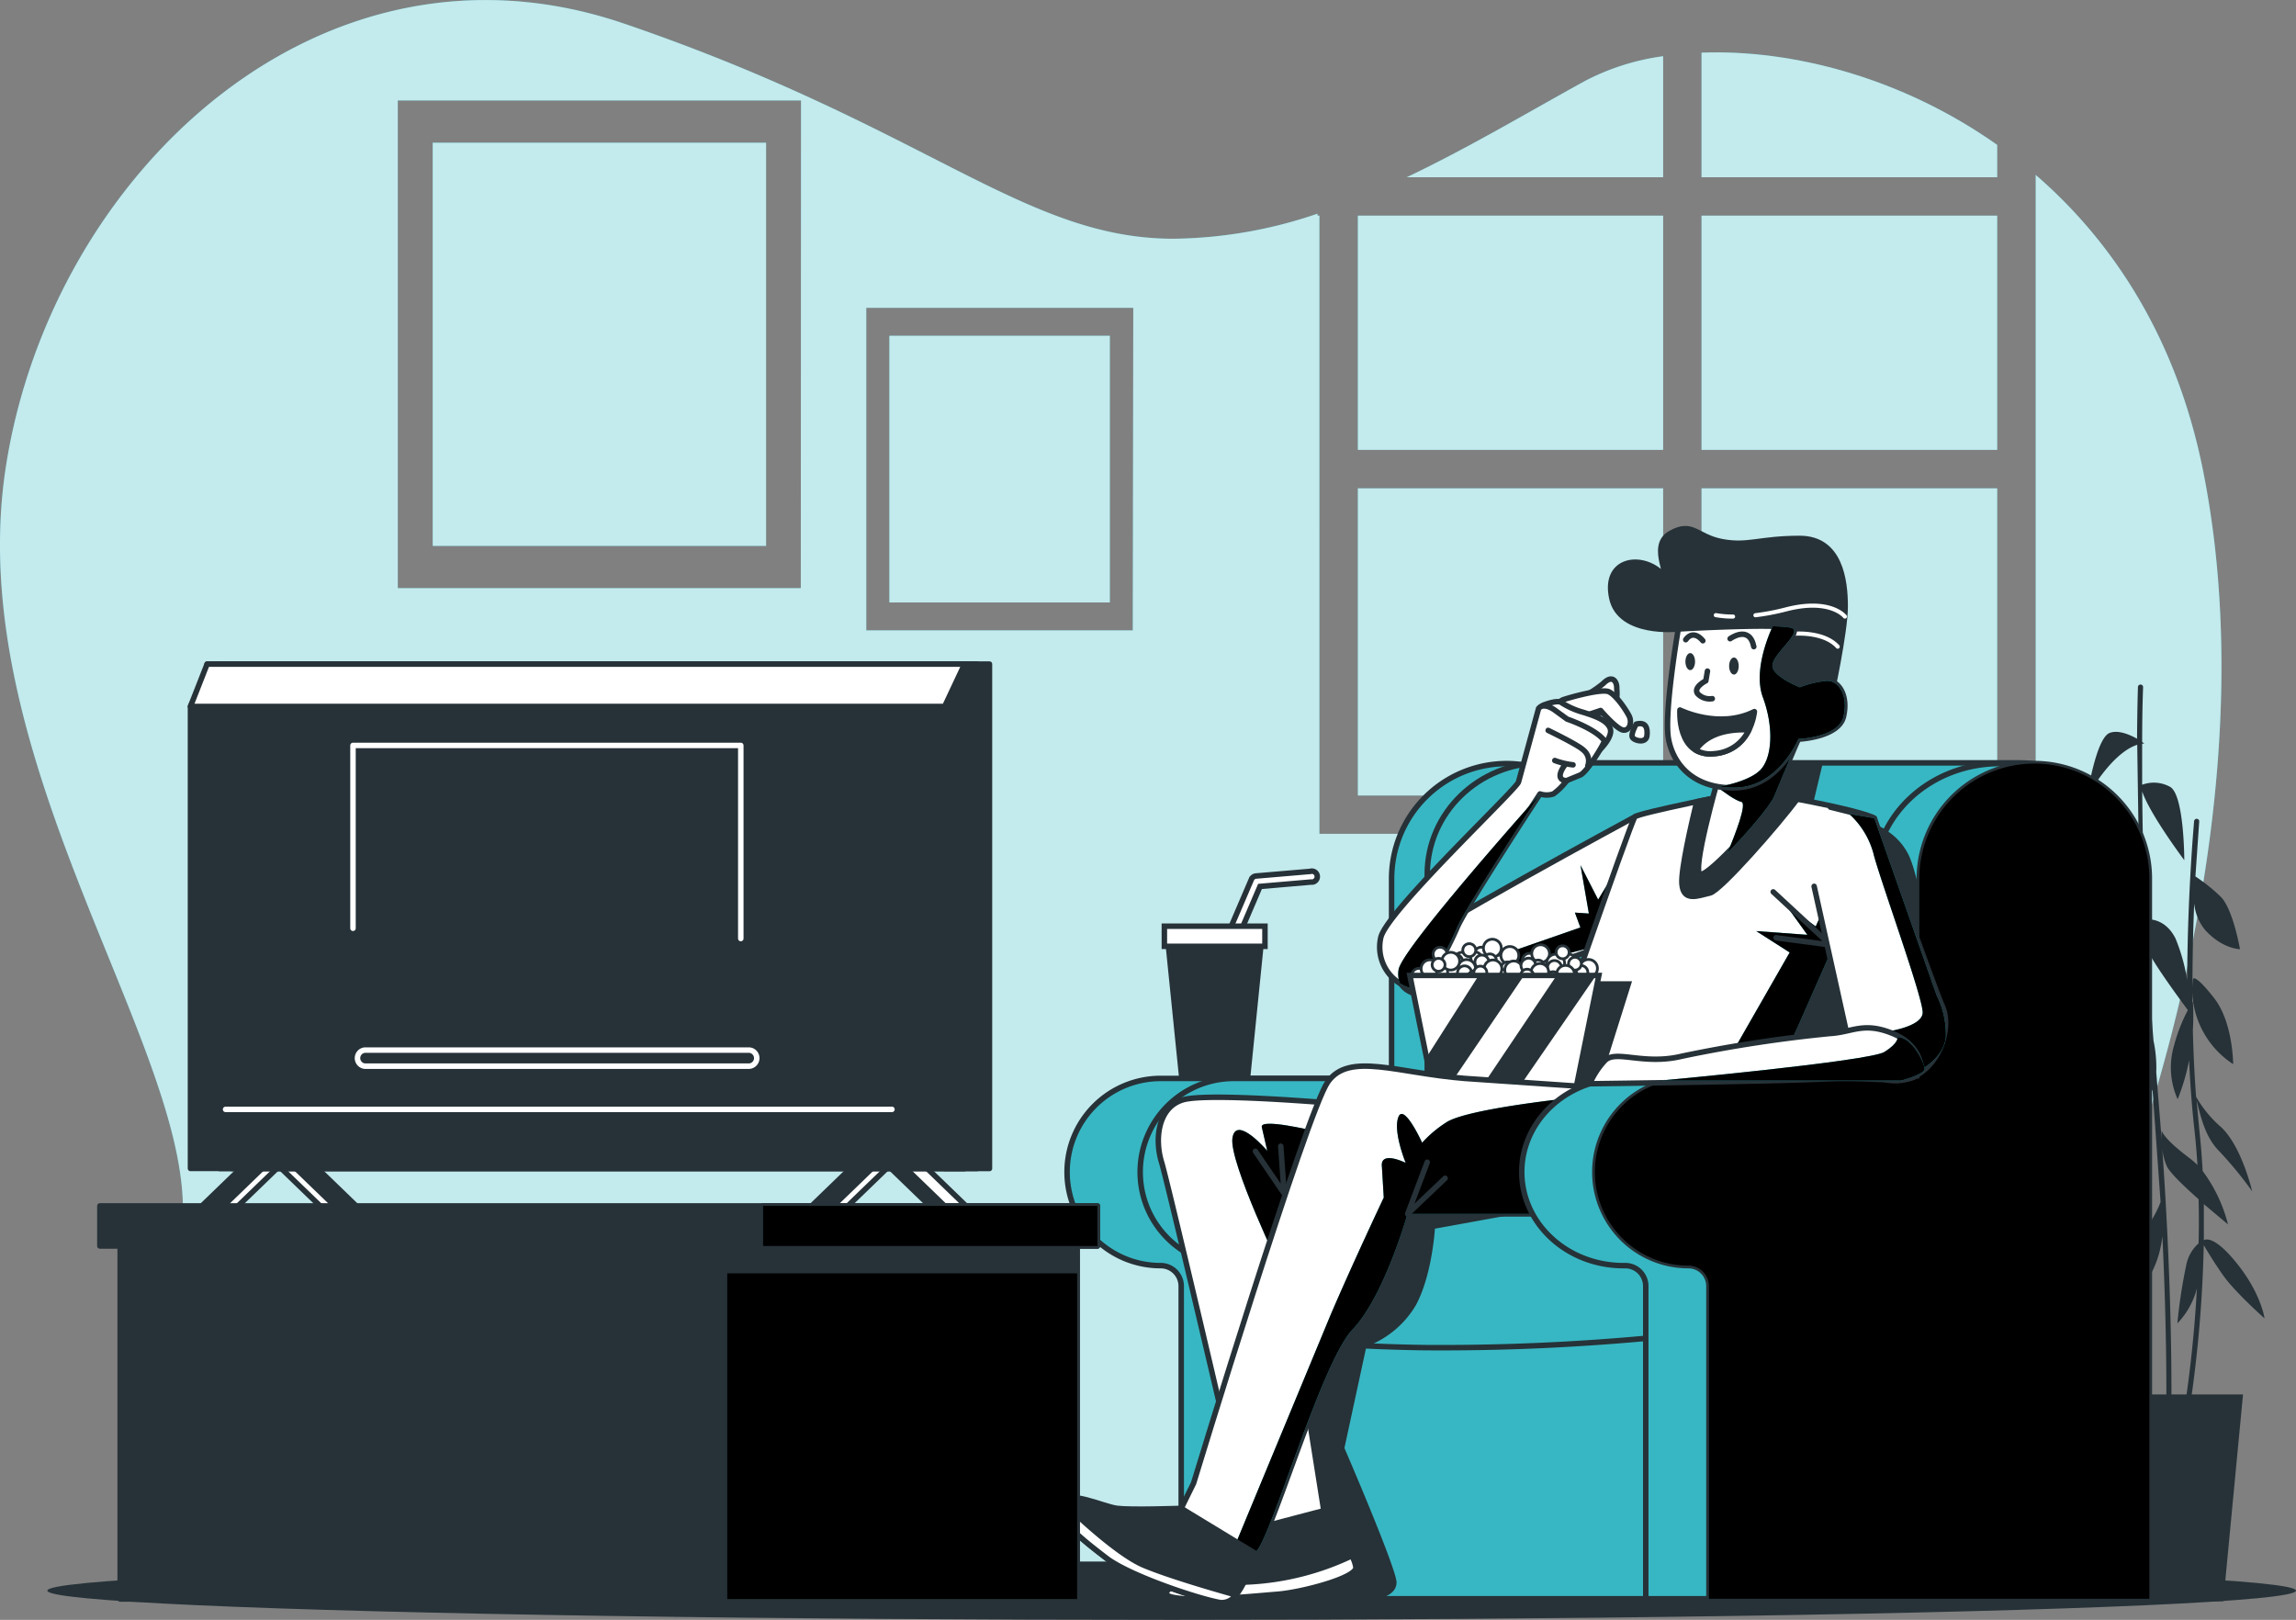 <svg xmlns="http://www.w3.org/2000/svg" xmlns:v="https://vecta.io/nano" viewBox="0 0 418.63 295.36"><rect x="0" y="0" width="418.63" height="295.36" fill="#808080" stroke="none"/><style><![CDATA[.A{isolation:isolate}.J,.I{mix-blend-mode:multiply}.U{stroke-linejoin:round}.V{fill:#fff}.W{fill:#263238}.X{stroke:#263238}.Y{fill:#37b7c3}.Z{stroke-miterlimit:10}.a{opacity:.3}.b{fill:none}.c{stroke-linecap:round}]]></style><g class="A"><g><g class="Y"><path d="M247.58 89.04h55.66v56.01h-55.66z"></path><use href="#B"></use><use href="#C"></use><use href="#D"></use><use href="#E"></use><use href="#F"></use><use href="#G"></use><use href="#H"></use><use href="#I"></use></g><g opacity=".7" class="V"><path d="M247.58 89.04h55.66v56.01h-55.66z"></path><use href="#B"></use><use href="#C"></use><use href="#D"></use><use href="#E"></use><use href="#F"></use><use href="#G"></use><use href="#H"></use><use href="#I"></use></g></g><ellipse cx="213.63" cy="290.03" rx="205" ry="5.33" class="W"></ellipse><g class="W"><path d="M407.49 229.92c-3.39-4.07-5-4.11-5.66-3.8q0-3.22 0-6.56l4.4 3.69a27.58 27.58 0 0 0-4.62-9.73 137.45 137.45 0 0 0-.6-7.42l-.51-5.49c.81 3.21 1.6 6.76 4.14 9.3a70.4 70.4 0 0 1 6 7.31s-1.91-8.26-5.72-11.75a21.24 21.24 0 0 1-4.51-5.49c-.3-4.06-.49-8.16-.59-12.18a39.1 39.1 0 0 0 0-5.2l-.11.14v-1.86a16.43 16.43 0 0 0 7.46 13.15c0 0 0-7.62-3.49-12.07s-3.81-3.49-3.81-3.49c-.07.59-.11 1.17-.12 1.72a372.27 372.27 0 0 1 .32-15.44 8.93 8.93 0 0 0 2 4.83c3.18 3.49 6.35 3.49 6.35 3.49s-1.27-7.3-3.49-9.53a31.13 31.13 0 0 0-4.64-3.73l.69-10a.46.46 0 0 0-.42-.51.48.48 0 0 0-.51.42c0 .2-1.2 13-1.26 29a33.9 33.9 0 0 0-2.12-7.58c-1.9-3.82-5.08-3.5-5.08-3.5a3.12 3.12 0 0 0-.4-.05c-.38-8.76-.55-16.7-.6-23.27 1.4 4.16 7.67 12.52 7.67 12.52s0-11.75-2.54-13.34a6.1 6.1 0 0 0-5.14-.41v-7.48l.39-.05-.39-.26c0-6.19.17-9.87.17-10a.46.46 0 0 0-.45-.48.47.47 0 0 0-.49.45c0 .1-.12 3.57-.16 9.43-1.34-.75-3.44-1.66-5-1.06-2.54 1-4.13 11.75-4.13 11.75s4.28-8 9.16-9.59l.38 25.42c-1.13-.15-5.1-.48-7 2-2.23 2.85-5.4 12.7-5.4 12.7l12.4-14.27q.1 3 .24 6.16c-.27.3-.16.88.07 1.56.32 6.65.75 13.75 1.36 21a47 47 0 0 0-4.86 6.46c-3.5 5.4-3.81 13.66-3.81 13.66s7.86-8.18 9.41-11.81l1.47 20.5a20.26 20.26 0 0 1-3.58 5.92c-3.18 3.81-3.18 12.39-3.18 12.39s6-2.8 7.09-12.07c.94 19.73.7 32.27.69 32.45a.47.47 0 0 0 .46.48h0a.46.46 0 0 0 .47-.46c0-.22.39-19.79-1.65-48.56a10.4 10.4 0 0 0 .87 3.38c.62 1.23 3.23 3.71 5.76 5.95.07 2.73.07 5.42 0 8.05a7.13 7.13 0 0 0-2.28 4.11A94.13 94.13 0 0 0 397 241.3a14.43 14.43 0 0 0 3.56-6.37 225.32 225.32 0 0 1-2.78 25.14.48.48 0 0 0 .38.55h.09a.47.47 0 0 0 .46-.39 232.9 232.9 0 0 0 3.1-33.2c.59 1 1.86 3.13 3.46 5.41 2.22 3.18 7.62 7.94 7.62 7.94s-.63-4.74-5.4-10.46zm-8.26-18.74c-5.08-3.81-5.08-5.08-5.08-5.08a18.27 18.27 0 0 0 0 1.87l-1-12.46a23.22 23.22 0 0 0-.5-5.74c-.47-5.72-.83-11.29-1.12-16.63 1 2.34 5.33 8.27 7.35 11v.11a30.13 30.13 0 0 0-2.47 6.33 14.17 14.17 0 0 0 .64 9.85 38.73 38.73 0 0 0 2.09-7.11c.2 4.32.51 8.68 1 12.92q.33 3.09.52 6.19a13.06 13.06 0 0 0-1.43-1.25z"></path><path d="M405.38 291.96h-16.74l-3.59-37.7h23.92l-3.59 37.7z"></path></g><g><g class="X Y Z"><path d="M253.73 160.23v36.41h-42.1a17.06 17.06 0 0 0-17.07 17.06h0c0 9.428 7.642 17.07 17.07 17.07h0a3.74 3.74 0 0 1 3.74 3.74v57h80.26V160.23c.001-11.52-9.28-20.89-20.8-21h0a21 21 0 0 0-21.1 21z"></path><path d="M267.06 160.23v36.41h-42.1a17.06 17.06 0 0 0-17.07 17.06h0c0 9.428 7.642 17.07 17.07 17.07h0a3.74 3.74 0 0 1 3.74 3.74v57h80.29V160.23c.001-11.52-9.28-20.89-20.8-21h0a21 21 0 0 0-21.13 21z"></path></g><path d="M278.13 221.03l-16.5 3s-.5 8.5-3.5 14a17.66 17.66 0 0 1-9 7.5l-4 18.5s9.5 22 9.5 24.5-3.5 3-3.5 3h-20v-76.5h49.5z" class="W"></path><path d="M260.23 207.11V159.4c0-11.21 9.41-20.3 21-20.3h87c11.6 0 21 9.09 21 20.3v55.77H278.9z" class="X Y Z"></path><path d="M332.36 139.09l-1.84 7.7 11.11 3.39s4.59 1.65 6.47 5.85 3.08 13.24 3.08 13.24l.31 8.62v17.14h-36l4.92-47.6 4.62-8z" class="W"></path><g class="X"><path d="M302.82 243.77a409.1 409.1 0 0 1-43.19 1.95c-21.78-.32-34.78-2.6-34.78-2.6" class="Z b"></path><path d="M298.1 148.93s-39.74 21.46-41.69 24.1-3.17 8 3.66 8.53 32.67-9.26 32.67-9.26z" class="U V"></path></g><use href="#J" class="Y"></use><use href="#J" class="I a"></use><g class="U V X"><path d="M286.98 127.78a19.76 19.76 0 0 0 5.36-3.17c1.71-1.71 2.44-.24 2.44.73s.49 3.42-1.95 4.39-5.85.49-5.85-1.95z"></path><path d="M281.45 130.11a21.44 21.44 0 0 1 3.48-2.5c1-.36 7.06-2.1 8.41-1.48s3.14 3.33 3.69 4.41.18 2.65-1 2.59-4.19-3.58-4.19-3.58l-5 1.66s-2.07.92-3.08.33-2.04-.25-2.31-1.43z"></path><path d="M281.74 128.45s2.28-.86 2.94-.35a14.46 14.46 0 0 0 4 1.78c2.09.67 4.42 1.44 4.92 3s-2 3.93-2 3.93a73 73 0 0 0-6.86-4.18c-2.11-1.06-5.53-3.45-3-4.18z"></path><path d="M285.73 131.12l-2.2-1.6s-2-1.56-3-.34l-3.66 13.41c-.49 1.46-23.87 23.44-25.09 28.28a7.76 7.76 0 0 0 5.36 9.27c2.93.73 6.83-7.07 8.53-11s15.12-24.38 15.12-24.38a3.87 3.87 0 0 0 2.44 0 11.18 11.18 0 0 0 2.44-2.44l2.44-1c1.21-.48 4.14-5.36 4.38-6.09a.65.65 0 0 0 0-.22c-1.68-2.19-6.76-3.89-6.76-3.89z"></path></g><use href="#K" class="J Y"></use><use href="#K" class="I a"></use><g class="X"><path d="M283.49 138.67a14.31 14.31 0 0 0 3.32.79m-1.58.16s-2 2.61.44 2.73m-3.39-9.17s5.48 2.64 6.43 3.59a2.54 2.54 0 0 1 .8 2.85" class="U b c"></path><path d="M298.34 132.03s-1.2 2-.6 2.56 2.4.9 2.55-.45-.15-2.57-1.95-2.11z" class="U V"></path><g class="Z"><path d="M241.37 275.41s5.86 8.45 5.86 10.41-10.08 4.55-14.31 4.87-14.3 1.3-18.53.65 0-2.27 4.23-5.2 8.13-3.9 9.1-7.15z" class="W"></path><path d="M232.92 290.69c4.23-.32 14.31-2.92 14.31-4.87a6.32 6.32 0 0 0-.76-2.14 49.4 49.4 0 0 1-18.42 4.74c-6.77.35-11.08.41-13.61.4-2 1.29-2.74 2.11-.05 2.52 4.24.69 14.31-.31 18.53-.65zm10.41-89.5s-23.09-2-27.64-.65-5.2 7.15-3.9 11.38 15.93 67.11 15.93 67.11l13.65-3.58-7.47-47.24z" class="V"></path></g></g><use href="#L" class="Y"></use><use href="#L" class="I a"></use><g class="U X"><path d="M228.9 209.92l5.24 7.7-.62-8.63" class="b c"></path><path d="M317.36 144.54s-18.53 3.66-19.26 4.39-17.55 49.5-17.55 49.5h43.15s19.75-48 18-49.25-20.68-5.15-24.34-4.64z" class="V"></path></g><use href="#M" class="Y"></use><use href="#M" class="I a"></use><g class="U X"><path d="M323.31 162.62l10.46 9.68-9.94-1.31" class="b c"></path><path d="M317.36 144.54l-8 1.64c-.92 3.81-2.89 12.32-2.7 14.94.24 3.42 2.92 2.2 5.12 1.71 1.92-.43 12.51-12.53 15.88-17.11-4.54-.82-8.77-1.38-10.3-1.18z" class="W"></path></g><path d="M289.2 178.92h8.37l-6.46 20.53h-8.63l6.72-20.53z" class="W"></path><path d="M313.22 142.1s-4.88 17.07-3.17 17.32 12.43-11.71 13.41-14.15 4.4-10.49 4.4-10.49-6.84 6.84-14.64 7.32z" class="U V X"></path><use href="#N" class="J Y"></use><use href="#N" class="I a"></use><g class="U"><path d="M306 114.69s-10.63 1.18-12.11-5.61 4.74-8.05 8.57-5c2.93 2.32-2.07-4.43 2.06-6.79s4.73.59 9.46 1.48 6.79-.59 14.17-.59 8.28 7.68 8.28 12.4-2.66 16.84-2.66 16.84-4.43 1.18-7.68 0-7.09-5-5.91-7.38-1.77-3.55-4.73-3.55-9.45-1.8-9.45-1.8z" class="W X"></path><path d="M320.07 112.18a42.43 42.43 0 0 0 5.59-1.07c8.11-2.09 10.72 1.31 10.72 1.31m-23.53-.26a17 17 0 0 0 3.14.26m10.98 3.14s5.49-.53 8.1 2.35" stroke="#fff" stroke-width=".75" class="b c"></path></g><g class="V X"><g stroke-width=".5"><use href="#O" class="Z"></use><circle cx="260.73" cy="176.63" r="1.62"></circle><circle cx="260.28" cy="178.98" r="1.18"></circle><g class="Z"><path d="M288.91 177.8a1.29 1.29 0 0 1-2.199.926 1.29 1.29 0 0 1 .909-2.206 1.29 1.29 0 0 1 1.29 1.28z"></path><path d="M291.26 176.57a1.63 1.63 0 0 1-2.783 1.163 1.63 1.63 0 0 1 1.163-2.783 1.62 1.62 0 0 1 1.62 1.62z"></path><use href="#P"></use><use href="#O" x="14.57" y="-2.41"></use><path d="M276.92 174.22a1.63 1.63 0 0 1-2.783 1.153 1.63 1.63 0 0 1 1.153-2.783 1.62 1.62 0 0 1 1.63 1.63z"></path></g><circle cx="274.85" cy="176.57" r="1.18"></circle><circle cx="270.09" cy="173.99" r="1.29"></circle><g class="Z"><path d="M273.73 172.76a1.63 1.63 0 0 1-2.477 1.517 1.63 1.63 0 0 1 .852-3.02 1.63 1.63 0 0 1 1.625 1.502z"></path><use href="#P" x="-17.54" y="-3.81"></use><use href="#Q"></use></g><circle cx="280.9" cy="173.88" r="1.62"></circle><circle cx="280.45" cy="176.23" r="1.18"></circle><g class="Z"><path d="M284.76 174.78a1.29 1.29 0 0 1 2.407.93 1.29 1.29 0 0 1-2.383.059 1.29 1.29 0 0 1-.024-.989z"></path><path d="M282.12 175.03a1.63 1.63 0 0 1 3.039 1.18 1.63 1.63 0 0 1-3.011.068 1.63 1.63 0 0 1-.028-1.248z"></path><path d="M283.82 173.21a1.16 1.16 0 0 1 1.52-.67 1.18 1.18 0 1 1-1.52.67zm3.2 3.65a1.29 1.29 0 1 1 .73 1.67 1.29 1.29 0 0 1-.73-1.67z"></path><path d="M284.38 177.15a1.63 1.63 0 0 1 3.012-.058 1.63 1.63 0 0 1-2.092 2.168 1.63 1.63 0 0 1-.92-2.11z"></path><path d="M286.07 175.29a1.17 1.17 0 1 1 .018.9 1.17 1.17 0 0 1-.018-.9zm-18.33-.89a1.28 1.28 0 0 1 1.67-.73 1.29 1.29 0 0 1-.94 2.4 1.29 1.29 0 0 1-.73-1.67z"></path><path d="M265.1 174.69a1.63 1.63 0 0 1 3.013-.078 1.63 1.63 0 0 1-2.083 2.178 1.62 1.62 0 0 1-.93-2.1z"></path><path d="M266.79 172.82a1.18 1.18 0 1 1 2.2.86 1.18 1.18 0 1 1-2.2-.86z"></path><use href="#Q" x="-4.93" y="2.97"></use><path d="M277.63 176.85a1.63 1.63 0 0 1-2.783 1.163 1.63 1.63 0 0 1 1.163-2.783 1.63 1.63 0 0 1 1.62 1.62z"></path></g><circle cx="275.52" cy="179.2" r="1.18"></circle><g class="Z"><use href="#R"></use><path d="M265.91 180.45a1.63 1.63 0 0 1-2.484-1.491 1.63 1.63 0 0 1 3.07-.652 1.63 1.63 0 0 1-.587 2.143z"></path><path d="M263.4 180.74a1.18 1.18 0 0 1-1.673-1.4 1.18 1.18 0 0 1 2.173-.19 1.17 1.17 0 0 1-.5 1.59z"></path><use href="#S"></use><path d="M268.16 178.03c-.795.414-1.776.105-2.19-.69s-.105-1.776.69-2.19 1.776-.105 2.19.69.105 1.776-.69 2.19z"></path><path d="M265.63 178.27a1.17 1.17 0 0 1-1.077-2.077 1.17 1.17 0 0 1 1.66 1.387 1.17 1.17 0 0 1-.583.69z"></path><use href="#R" x="20.3" y="-1.35"></use><path d="M286.21 179.1a1.63 1.63 0 0 1-2.313-1.933 1.63 1.63 0 0 1 3.003-.257 1.64 1.64 0 0 1-.69 2.19z"></path><path d="M283.71 179.39a1.17 1.17 0 0 1-1.09-2.071 1.17 1.17 0 0 1 1.58.481 1.18 1.18 0 0 1-.49 1.59z"></path><use href="#S" x="5.57" y="3.21"></use></g><circle cx="321.35" cy="278.71" r="1.62" transform="matrix(.911 -.412 .412 .911 -134.68 58.26)"></circle><g class="Z"><path d="M271.23 181.48a1.18 1.18 0 1 1 .684-1.002 1.18 1.18 0 0 1-.684 1.002zm-3.6-2.93a1.29 1.29 0 1 1-1.19-2.29 1.29 1.29 0 1 1 1.19 2.29z"></path><path d="M269.81 180.03a1.62 1.62 0 0 1-1.495-2.875 1.62 1.62 0 0 1 2.185.685 1.61 1.61 0 0 1-.69 2.19z"></path><use href="#T"></use><use href="#R" x="7.06" y="-2.35"></use><path d="M272.96 178.1a1.62 1.62 0 0 1-1.494-2.875 1.62 1.62 0 0 1 2.184.675 1.63 1.63 0 0 1-.69 2.2z"></path><use href="#T" x="3.15" y="-1.97"></use><use href="#S" x="-2.82" y="-1.31"></use></g><circle cx="312.96" cy="274.2" r="1.62" transform="matrix(.911 -.412 .412 .911 -133.56 54.4)"></circle><g class="Z"><path d="M262.84 176.96c-.574.301-1.284.079-1.585-.495s-.079-1.284.495-1.585 1.284-.079 1.585.495.079 1.284-.495 1.585zm16.46.18a1.29 1.29 0 1 1-1.19-2.28 1.27 1.27 0 0 1 1.73.54 1.29 1.29 0 0 1-.54 1.74z"></path><path d="M281.48 178.66a1.63 1.63 0 0 1-2.19-.69 1.63 1.63 0 0 1 2.88-1.51 1.64 1.64 0 0 1-.69 2.2z"></path><use href="#T" x="11.67" y="-1.41"></use></g></g><path d="M286.36 203.38h-24.13l-5.17-25.52h34.46l-5.16 25.52z" class="Z"></path></g><path d="M273.44 203.38l17.57-25.52h-7.19l-17.15 25.52h6.77zm-11.59-1.9l16.03-23.62h-8.27l-9.52 14.93 1.76 8.69z" class="W"></path><path d="M305.09 199.24l-38-2.6c-12.32-.97-21.13-4.88-25 .65s-24.46 73.14-24.46 73.14l-2.26 4.6s11.05 8.13 13.33 8.13 12-34.46 17.88-40.64 10.05-21.18 10.05-21.18h45.19z" class="V X Z"></path><use href="#U" class="Y"></use><use href="#U" class="I a"></use><g class="X"><path d="M260.23 211.91l-3.57 9.43 6.83-6.5" class="U b c"></path><g class="Z"><path d="M215.37 275.03s-9.1.33-11.7 0-9.11-3.57-10.41-1 4.23 6.82 8.45 10.07 16.91 7.48 20.81 8.13 6.18-9.1 6.18-9.1z" class="W"></path><path d="M225.35 290.82c-4.23-1.19-12.37-3.56-16.81-5.43s-11.64-8.49-15-11.77a1.84 1.84 0 0 0-.28.39c-1.3 2.6 4.23 6.82 8.45 10.07s16.91 7.48 20.81 8.13a3.12 3.12 0 0 0 2.83-1.39z" class="V"></path></g><path d="M341.76 160.23v36.41h-45.75c-10.25 0-18.55 7.64-18.55 17.06h0c0 9.43 8.3 17.07 18.55 17.07h.32a3.73 3.73 0 0 1 3.74 3.74v57h87.27V160.23c0-11.52-10.1-20.88-22.61-21h0c-12.66-.06-22.97 9.36-22.97 21z" class="U Y"></path></g><path d="M351.46 195.03v-17.14l-.31-8.62s-1.2-9-3.08-13.24a11.11 11.11 0 0 0-4.18-4.65 19.52 19.52 0 0 0-2.13 8.85v34.8z" class="W"></path><use href="#V" class="U X Y"></use><use href="#V" class="a"></use><path d="M330.77 161.61l6.59 29.74s2.88 6.37 9.22 5.64 9.55-9 7.6-13.44-12.44-34.37-12.44-34.37l-8-2" class="U V X c"></path><use href="#W" class="J Y"></use><use href="#W" class="I a"></use><path d="M350.28 195.03s.2-4.38-5.16-6.58-7.33-.24-11.48 0a249.78 249.78 0 0 0-27 4.14c-7.08 1.71-12.15-1.32-14.1.87a14.86 14.86 0 0 0-2.68 4.15c0 0 31.65-.38 42.62-.87s16.58 1.44 17.8-1.71z" class="U V X"></path><use href="#X" class="J Y"></use><use href="#X" class="I a"></use><g class="X"><g class="Z"><path d="M224 173.53a1 1 0 0 1-.9-1.36l5.08-11.85a1 1 0 0 1 .82-.59l9.87-.84a1 1 0 0 1 1.183 1.441 1 1 0 0 1-1.013.499l-9.3.8-4.84 11.31a1 1 0 0 1-.9.59z" class="V"></path><path d="M227.5 196.15h-12.06l-2.59-25.52h17.23l-2.58 25.52z" class="W"></path><path d="M212.3 168.88h18.34v3.67H212.3z" class="V"></path></g><path d="M306 114.69s-2.66 15.36-1.77 20.09 4.72 9.15 12.4 8.86 11.23-8.86 11.23-8.86 7.38-.3 8.27-4.14-.89-6.5-2.95-6.5a17.31 17.31 0 0 0-5 1.18s-5.31-2.06-5-4.13 4.73-5.32 3.84-6.5-21.02 0-21.02 0z" class="U V"></path></g><use href="#Y" class="J Y"></use><use href="#Y" class="I a"></use><g class="U X"><path d="M306.3 129.46s7.08 3.54 13.58.29c0 0-.59 7.09-7.38 7.68s-6.2-7.97-6.2-7.97z" class="W"></path><path d="M311.32 122.37l-.3 1.77s-2.36 1.18-1.48 2.36a3 3 0 0 0 2.66.89" class="b c"></path></g><path d="M317.02 121.45c0 .85-.39 1.55-.87 1.55s-.88-.7-.88-1.55.39-1.56.88-1.56.87.7.87 1.56zm-7.96-.81c0 .85-.4 1.55-.88 1.55s-.88-.7-.88-1.55.4-1.56.88-1.56.88.7.88 1.56z" class="W"></path><g class="U X"><path d="M309.17 136.76a5.29 5.29 0 0 0 3.33.67 7.49 7.49 0 0 0 6.38-4.35c-5.6-.25-8.36 1.72-9.71 3.68z" class="V"></path><path d="M315.45 116.46s3.51-2.59 4.32 1.45m-9.29-1.08s-1.65-2.21-3.12-.19" class="b c"></path></g></g><g><g class="U X"><path d="M42.41 220.85h-3.9l11.59-11.2H54l-11.59 11.2z" class="V"></path><path d="M39.72 220.85h-3.9l11.59-11.2h3.9l-11.59 11.2z" class="W"></path><use href="#Z" class="V"></use><use href="#Z" x="2.68" class="W"></use><path d="M153.59 220.85h-3.91l11.6-11.2h3.9l-11.59 11.2z" class="V"></path><g class="W"><path d="M150.9 220.85H147l11.59-11.2h3.9l-11.59 11.2z"></path><path d="M170.54 220.85h3.9l-11.59-11.2h-3.91l11.6 11.2z"></path></g><use href="#Z" x="113.86" class="V"></use><g class="W"><path d="M42.3 121.09h138.11v91.97H42.3z"></path><path d="M40.03 121.09h138.11v91.97H40.03z"></path><path d="M175.87 213.05v-91.96H37.76v1.28l-3.03 6.44v84.24h141.14z"></path><path d="M175.87 213.05v-91.96l-3.63 7.72v84.24h3.63z"></path></g><path d="M34.73 128.81h137.51l3.63-7.72H37.76l-3.03 7.72z" class="V"></path></g><g stroke="#fff" class="U"><path d="M41.13 202.28h121.5" class="b c"></path><path d="M136.63 194.4h-70.1a1.47 1.47 0 0 1 0-2.93h70.1a1.47 1.47 0 0 1 0 2.93z" class="W"></path><path d="M64.36 169.26v-33.34h70.71v35.21" class="b c"></path></g><g class="X U"><path d="M21.91 226.22h174.48v65.34H21.91z" class="W"></path><use href="#a" class="Y"></use></g><use href="#a" class="I a"></use><g class="U X"><g class="W"><path d="M18.21 219.88h181.88v7.31H18.21z"></path><path d="M22.01 224.37h174.22v7.31H22.01z"></path></g><use href="#b" class="Y"></use></g><use href="#b" class="I a"></use></g></g><defs><path id="B" d="M303.24 32.32V10.25a43.07 43.07 0 0 0-14.36 4.57c-10.47 5.76-21.23 12.19-32.4 17.5z"></path><path id="C" d="M310.24 39.32h53.91v42.71h-53.91z"></path><path id="D" d="M310.24 89.04h53.91v56.01h-53.91z"></path><path id="E" d="M247.58 39.32h55.66v42.71h-55.66z"></path><path id="F" d="M310.24 32.32h53.91v-5.9C346.79 14.14 326.71 8.97 310.24 9.6z"></path><path id="G" d="M382.01 230.47s33.62-75.62 19.62-144.93c-4.81-23.8-16.3-41.41-30.46-53.65v120.14h-130.6V39.32h-.35v-.36a83.45 83.45 0 0 1-26.26 4.57c-27.3 0-44.81-20.31-100.12-39.21S9.51 31.62 1.11 84.84s33.61 105.72 32.21 137.19-11.41 69.49-11.41 69.49h366.4s-13.31-24.64-6.3-61.05zm-236-123.23H72.53V18.32h73.52zm60.53 7.7h-48.59V56.13h48.68z"></path><path id="H" d="M78.9 26.02h60.78v73.52H78.9z"></path><path id="I" d="M162.16 61.22h40.2v48.63h-40.2z"></path><path id="J" d="M295.12 157.9l-3.73 6.13-3.22-6.28 1.53 8.82-2.55-.17 1 2.71-22.14 7.7s7.15 1.06 12.67-.79 10.49-3 10.49-3z"></path><path id="K" d="M255.22 179.28a6.74 6.74 0 0 0 1.92.86c2.93.73 6.83-7.07 8.53-11s15.12-24.38 15.12-24.38-25.06 28-25.78 32a4.92 4.92 0 0 0 .21 2.52z"></path><path id="L" d="M239.4 206.17s-9.68-2.34-9.34-.67l1 4.34s-5.68-6.68-6.35-2.34 9 24.37 9 24.37z"></path><path id="M" d="M331.9 167.06l-.84 1.86-5.43-3.9 3.9 5.43-9.32-.68 6.1 3.9-10 17.46 10.51-1.7 6.95-15.76-1.87-6.61z"></path><path id="N" d="M323.46 145.27l4.4-10.49s-6.84 6.84-14.64 7.32l-.34 1.2c1.23 1 3.52 2.67 4.61 2.91s-1 5.65-2.51 9.29c3.65-3.65 7.88-8.73 8.48-10.23z"></path><path id="O" d="M260 177.86a1.29 1.29 0 1 1-2.58 0 1.29 1.29 0 0 1 2.202-.912 1.29 1.29 0 0 1 .378.912z"></path><path id="P" d="M290.37 178.93a1.18 1.18 0 1 1-2.36 0 1.18 1.18 0 0 1 1.18-1.18 1.17 1.17 0 0 1 1.18 1.18z"></path><path id="Q" d="M280.17 175.12a1.29 1.29 0 1 1-2.58 0 1.29 1.29 0 0 1 1.29-1.29 1.28 1.28 0 0 1 1.29 1.29z"></path><path id="R" d="M263.72 178.93a1.29 1.29 0 0 1-1.189-2.289 1.29 1.29 0 0 1 1.739.549 1.28 1.28 0 0 1-.55 1.74z"></path><path id="S" d="M265.98 176.46a1.29 1.29 0 0 1-1.189-2.289 1.29 1.29 0 0 1 1.825 1.533 1.29 1.29 0 0 1-.636.756z"></path><path id="T" d="M267.31 180.36a1.18 1.18 0 0 1-1.673-1.4 1.18 1.18 0 0 1 2.173-.19 1.18 1.18 0 0 1-.5 1.59z"></path><path id="U" d="M263.63 204.7a21.24 21.24 0 0 0-4.33 3.66c0 0-3.34-7.33-4.34-4.66s1.34 8.33 1.34 8.33-4.67-2.33-4.34.67l.34 5.66c0 0-5.67 12-9.67 21.34l-17 41a5.46 5.46 0 0 0-.2 1 9.47 9.47 0 0 0 3.27 1.4c2.27 0 12-34.46 17.88-40.64s10.05-21.12 10.05-21.12h43.3l1.35-3-16-18s-18.25 1.94-21.65 4.36z"></path><path id="V" d="M349.95 160.23v36.41h-42.1a17.06 17.06 0 0 0-17.06 17.06h0a17.06 17.06 0 0 0 17.06 17.07h0a3.73 3.73 0 0 1 3.74 3.74v57h80.3V160.23c0-11.524-9.286-20.896-20.81-21h0a21 21 0 0 0-21.13 21z"></path><path id="W" d="M337.16 148.41a15 15 0 0 1 4.4 7.12c1 4.24 9.16 26.61 9 29.16s-6.45 3.39-6.45 3.39 4.68 3.57 5.43 5.25l.75 1.68s4.16-2.19 4.5-5.92a16.05 16.05 0 0 0-1.69-7.63l-11.35-32.28z"></path><path id="X" d="M345.97 189.09s.34 1-2.37 2.71-40.85 5.23-40.85 5.23h43.88s4.3-1.12 4.3-2.13-2.25-5.81-4.96-5.81z"></path><path id="Y" d="M336.13 130.64c.89-3.84-.89-6.5-2.95-6.5a17.31 17.31 0 0 0-5 1.18s-5.31-2.06-5-4.13 4.73-5.32 3.84-6.5c-.22-.3-1.71-.45-3.8-.5-.54 1.15-3.64 8.07-1.78 13 2 5.43 1.7 11-.51 13.23-1.94 1.94-6.38 2.83-7.41 3a16.81 16.81 0 0 0 3.16.18c7.68-.3 11.23-8.86 11.23-8.86s7.33-.26 8.22-4.1z"></path><path id="Z" d="M59.36 220.85h3.9l-11.59-11.2h-3.9l11.59 11.2z"></path><path id="a" d="M132.6 226.22h63.79v65.34H132.6z"></path><path id="b" d="M139.14 219.88h60.95v7.31h-60.95z"></path></defs></svg>